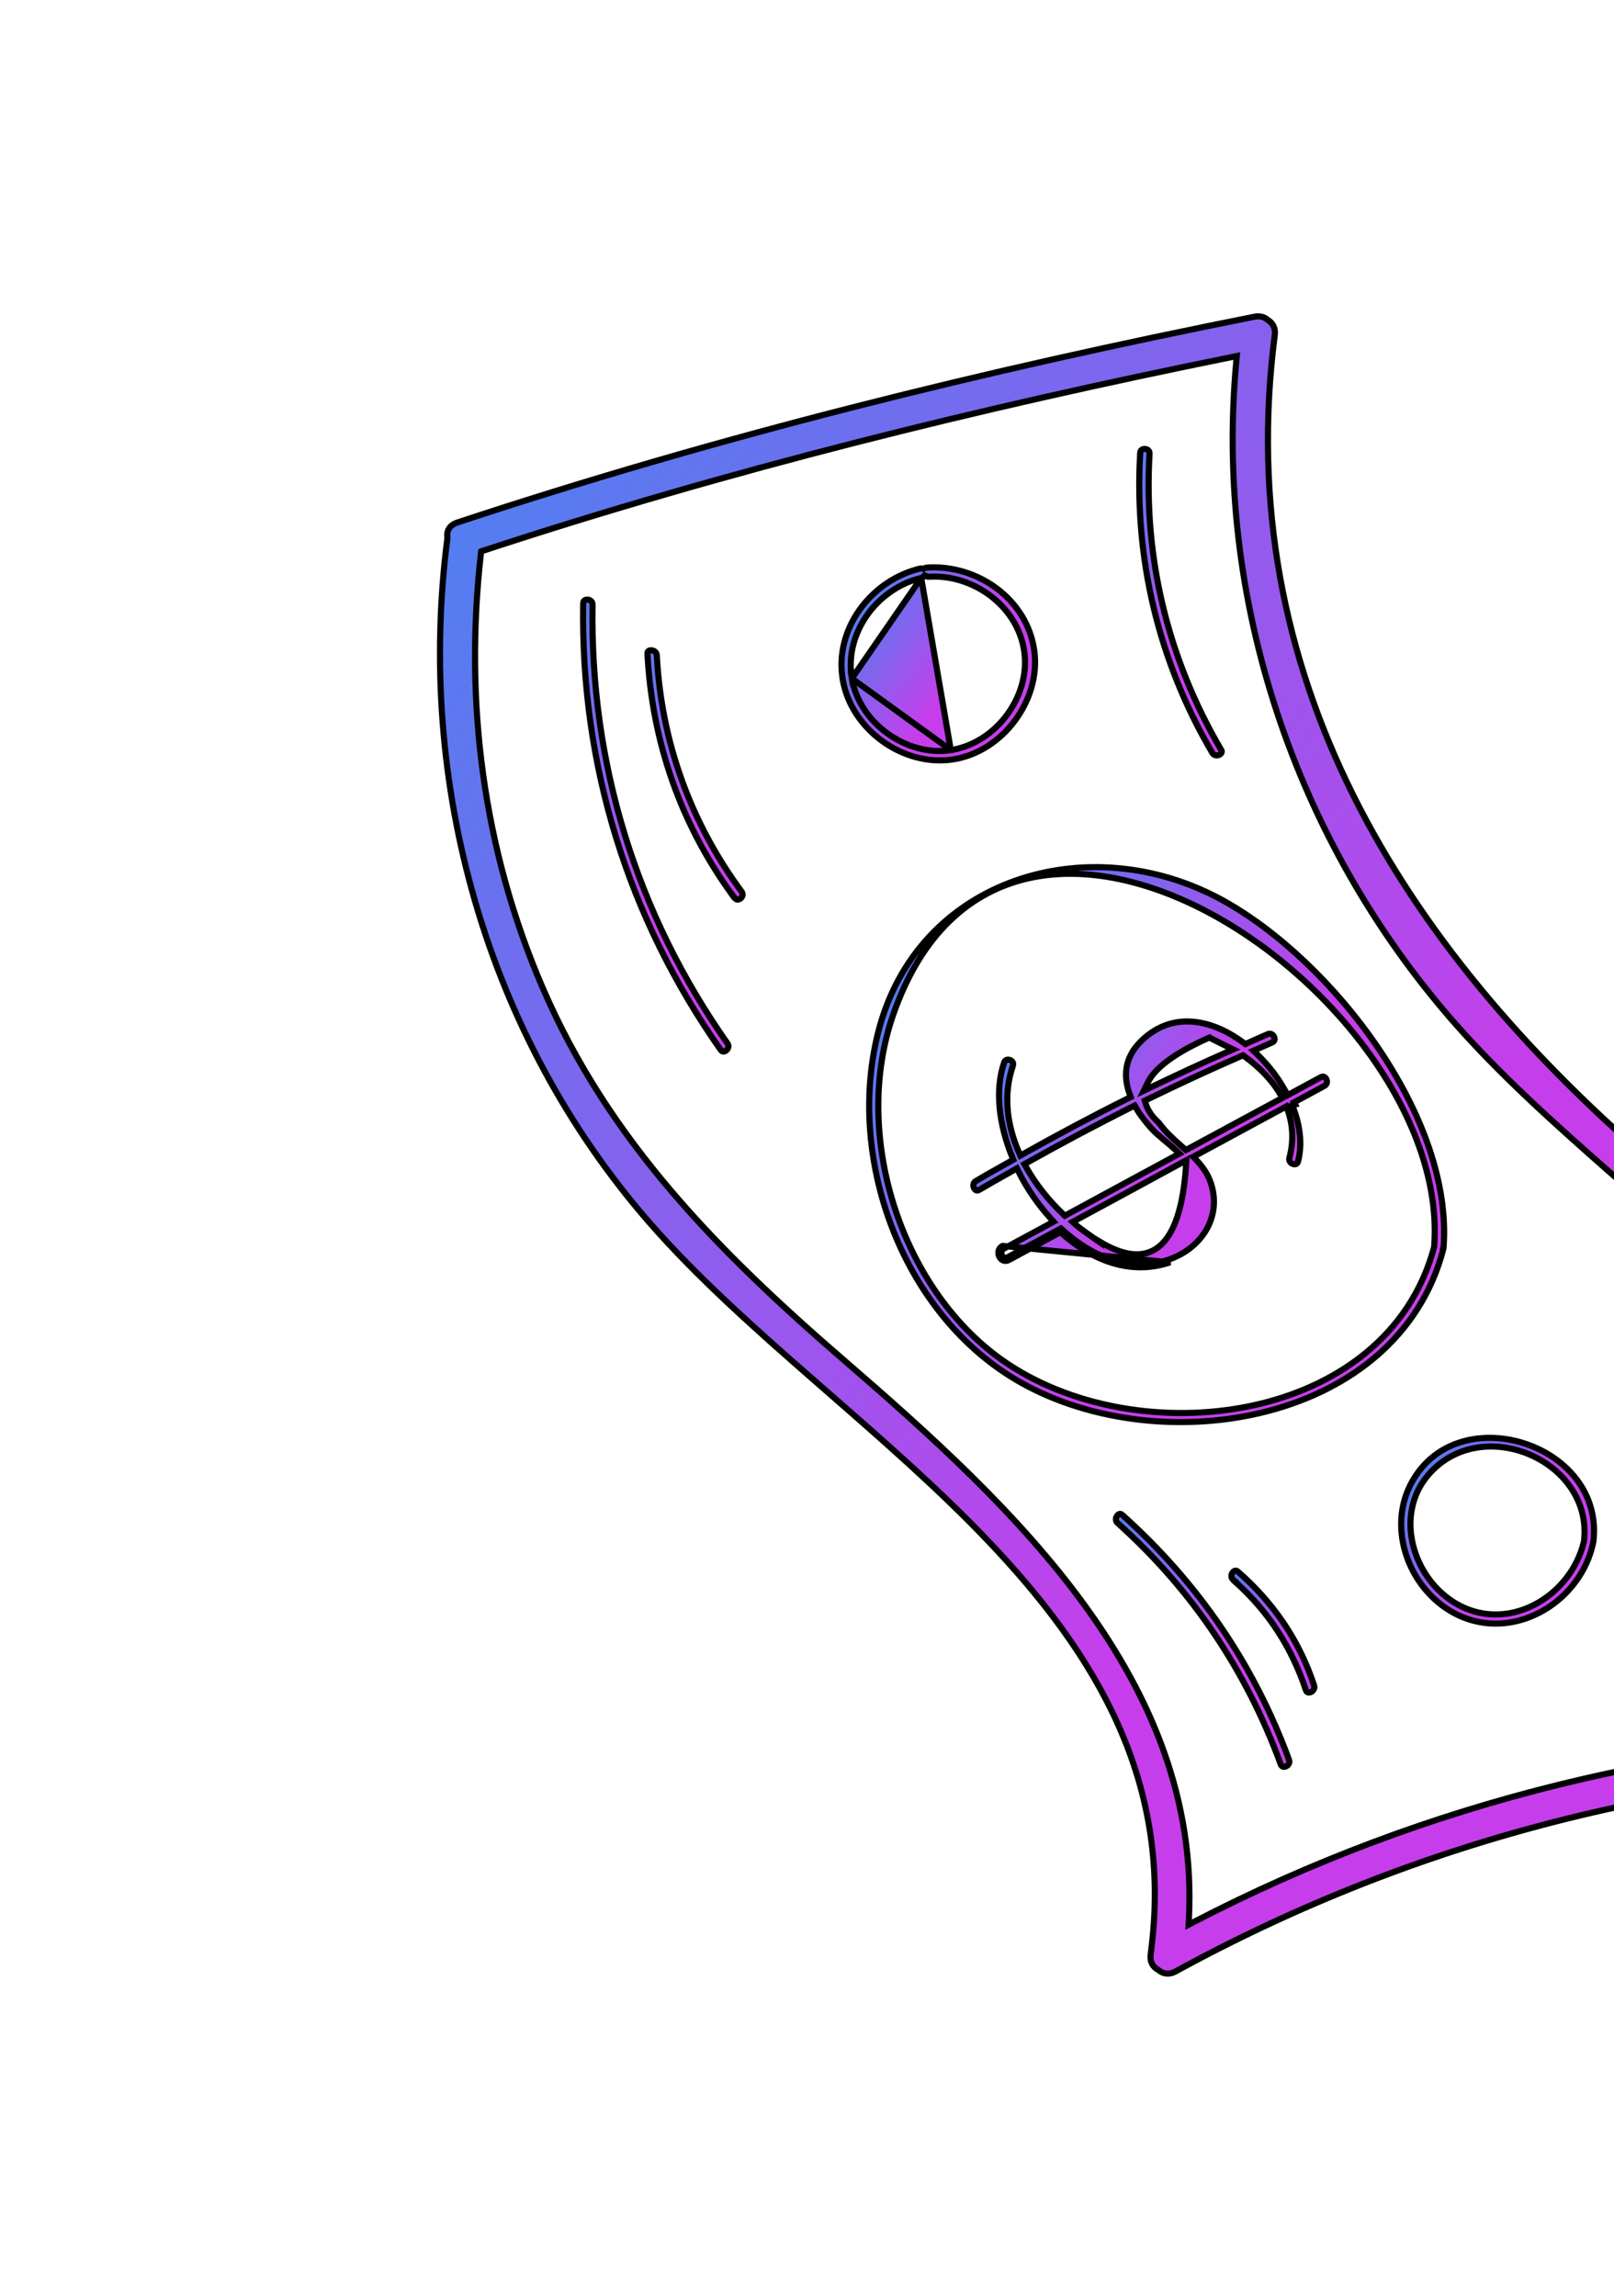 <?xml version="1.0" encoding="UTF-8"?> <svg xmlns="http://www.w3.org/2000/svg" width="213" height="303" viewBox="0 0 213 303" fill="none"> <path d="M261.75 231.365L261.694 231.773C261.52 232.349 261.174 232.753 260.737 233.027L260.72 233.038L260.705 233.05C260.328 233.34 259.852 233.521 259.251 233.522L259.25 233.522C222.745 233.659 187.169 242.609 155.135 260.146L155.135 260.146C154.236 260.639 153.44 260.446 152.865 259.949L152.831 259.92L152.793 259.9C152.157 259.557 151.716 258.879 151.851 257.869C154.942 235.222 144.586 218.224 130.394 203.331C123.868 196.483 116.517 190.065 109.277 183.745C108.647 183.195 108.018 182.645 107.39 182.097C99.541 175.235 91.919 168.453 85.681 161.294C64.162 136.582 54.865 103.396 59.039 71.043L59.046 70.987L59.038 70.933C58.976 70.512 59.043 70.109 59.244 69.771C59.444 69.437 59.794 69.136 60.354 68.949C94.763 57.571 129.946 48.874 165.5 41.803L165.5 41.803L165.509 41.801C166.265 41.633 166.867 41.837 167.295 42.206L167.32 42.228L167.349 42.245C167.951 42.613 168.356 43.272 168.228 44.231L168.228 44.233C162.478 88.987 184.996 124.778 217.539 152.923C241.218 173.406 266.468 197.3 261.75 231.365ZM156.898 253.271L156.861 253.973L157.486 253.649C188.326 237.643 222.201 229.486 256.954 228.94L257.313 228.934L257.348 228.576C259.494 206.644 249.187 190.221 235.317 175.768C229.04 169.228 222.021 163.079 215.085 157.001C214.359 156.365 213.634 155.73 212.911 155.095C205.271 148.389 197.836 141.729 191.676 134.66L191.372 134.925L191.676 134.66C170.887 110.808 160.192 79 163.169 47.524L163.22 46.984L162.688 47.091C129.276 53.843 96.155 62.025 63.744 72.675L63.498 72.755L63.469 73.012C61.251 92.541 63.74 112.069 71.563 130.224C80.348 150.64 94.962 165.302 111.476 179.569C122.661 189.236 134.428 199.809 143.196 211.904C151.96 223.993 157.711 237.577 156.898 253.271Z" fill="url(#paint0_linear_615_3121)" stroke="black" stroke-width="0.806"></path> <path d="M190.449 164.936L190.444 164.934L190.444 164.934L190.449 164.936ZM190.449 164.936C190.448 164.941 190.446 164.947 190.445 164.952L190.449 164.936ZM190.444 164.954C187.411 176.348 178.201 183.348 167.363 186.19C156.491 189.042 144.041 187.69 134.709 182.429C119.326 173.762 111.624 153.322 115.86 136.34L115.518 136.255L115.86 136.34C120.966 115.872 143.691 109.05 161.388 118.813C168.634 122.821 176.267 129.998 181.913 138.34C187.561 146.683 191.183 156.133 190.501 164.69L190.418 164.81L190.444 164.954ZM132.196 179.427L132.196 179.427C141.037 185.712 153.706 187.87 164.946 185.544C176.192 183.216 186.087 176.378 189.251 164.591L189.261 164.554L189.264 164.517C189.898 156.307 186.669 147.603 181.285 139.855C175.898 132.103 168.328 125.269 160.209 120.793C152.097 116.321 143.392 114.179 135.752 115.892C128.083 117.611 121.571 123.195 117.844 133.986C112.443 149.597 118.725 169.832 132.196 179.427Z" fill="url(#paint1_linear_615_3121)" stroke="black" stroke-width="0.806"></path> <path d="M170.563 145.896L170.662 146.442L170.751 146.394C171.606 148.745 171.866 151.119 171.304 153.248L171.303 153.251C171.249 153.466 171.144 153.558 171.047 153.6C170.937 153.647 170.783 153.652 170.619 153.593C170.283 153.473 170.059 153.16 170.159 152.782C170.772 150.508 170.604 148.371 169.922 146.442L169.766 145.998L169.352 146.222C167.446 147.248 165.546 148.278 163.647 149.308L163.645 149.309C161.746 150.338 159.847 151.367 157.943 152.393L157.485 152.64L157.839 153.022C158.677 153.922 159.38 154.867 159.781 156.071L159.782 156.073C161.284 160.472 158.642 164.684 154.289 166.192C149.277 167.903 144.278 165.983 140.217 162.29L140.005 162.098L139.753 162.234C138.629 162.845 137.497 163.457 136.364 164.069L136.364 164.069C135.231 164.681 134.098 165.293 132.973 165.904L132.971 165.905C132.783 166.008 132.641 165.997 132.535 165.953C132.418 165.904 132.304 165.794 132.23 165.636C132.08 165.316 132.144 164.948 132.49 164.758C133.512 164.21 134.528 163.659 135.543 163.108L135.543 163.108C136.56 162.556 137.575 162.006 138.595 161.459L139.052 161.214L138.702 160.832C137.008 158.983 135.522 156.835 134.394 154.555L134.204 154.171L133.833 154.384C133.264 154.71 132.691 155.033 132.118 155.356C131.154 155.899 130.189 156.444 129.239 157.004L129.235 157.007C129.052 157.118 128.92 157.107 128.827 157.069C128.72 157.026 128.609 156.921 128.534 156.759C128.382 156.429 128.448 156.042 128.782 155.843L128.783 155.843C129.751 155.264 130.731 154.714 131.714 154.163C132.281 153.845 132.848 153.527 133.414 153.202L133.72 153.027L133.587 152.7C131.824 148.382 131.274 143.846 132.509 140.225L132.509 140.224C132.579 140.015 132.698 139.914 132.817 139.865C132.947 139.813 133.112 139.811 133.274 139.867C133.435 139.924 133.567 140.03 133.64 140.156C133.707 140.274 133.739 140.432 133.669 140.64C132.351 144.503 132.901 148.467 134.475 152.081L134.653 152.489L135.041 152.272C139.618 149.711 144.212 147.253 148.899 144.92L149.222 144.759L149.097 144.42C148.663 143.244 148.484 142.053 148.67 140.894C148.855 139.74 149.407 138.59 150.476 137.496C152.502 135.44 154.826 134.669 157.179 134.802C159.546 134.936 161.97 135.989 164.155 137.633L164.346 137.776L164.563 137.678C165.476 137.265 166.385 136.853 167.313 136.456C167.672 136.309 167.987 136.486 168.136 136.805C168.21 136.963 168.223 137.125 168.185 137.251C168.151 137.366 168.067 137.485 167.869 137.567L167.869 137.567L167.864 137.569C167.542 137.708 167.226 137.85 166.913 137.991L166.911 137.991C166.597 138.133 166.286 138.272 165.97 138.409L165.411 138.649L165.851 139.069C167.402 140.554 168.742 142.301 169.737 144.16L169.929 144.519L170.286 144.323C171.632 143.584 172.965 142.866 174.299 142.146L174.302 142.145C174.49 142.041 174.633 142.052 174.738 142.096C174.855 142.146 174.969 142.256 175.043 142.414C175.193 142.734 175.129 143.102 174.781 143.293C173.435 144.032 172.102 144.75 170.768 145.47L170.923 145.757L170.557 145.862L170.563 145.896ZM132.298 164.404C131.143 165.038 132.01 166.892 133.165 166.258C134.289 165.647 135.422 165.035 136.555 164.423C137.688 163.811 138.821 163.199 139.946 162.588C144.07 166.338 149.219 168.349 154.42 166.573L132.298 164.404ZM161.944 138.826L162.742 138.475L161.957 138.095C161.568 137.907 161.198 137.72 160.822 137.529C160.496 137.363 160.164 137.195 159.811 137.022L159.629 136.896L159.422 136.989C157.261 137.96 155.519 138.93 154.196 139.903C152.877 140.873 151.95 141.863 151.455 142.884L150.951 143.923L151.992 143.423C155.3 141.833 158.599 140.299 161.944 138.826ZM135.548 153.418L135.198 153.615L135.394 153.965C136.698 156.295 138.411 158.42 140.314 160.222L140.527 160.423L140.783 160.283C143.176 158.983 145.574 157.686 147.972 156.389L147.973 156.389C150.371 155.092 152.769 153.795 155.163 152.495L155.651 152.229L155.247 151.848C154.794 151.42 154.3 151.006 153.82 150.604C153.723 150.523 153.628 150.443 153.533 150.363C152.961 149.881 152.423 149.415 151.981 148.938C151.215 148.083 150.483 147.168 149.936 146.213L149.746 145.882L149.405 146.054C144.727 148.407 140.101 150.857 135.548 153.418ZM144.354 163.381L145.154 163.935L145.139 163.85C148.305 165.76 150.955 166.091 152.937 164.507C153.981 163.672 154.782 162.34 155.367 160.568C155.954 158.793 156.336 156.543 156.522 153.83L156.572 153.097L155.927 153.449C151.32 155.964 146.693 158.465 142.065 160.966L141.561 161.239L141.988 161.621L141.996 161.628C142.137 161.754 142.298 161.898 142.478 162.024C143.088 162.475 143.724 162.945 144.354 163.381ZM156.291 151.569L156.501 151.758L156.75 151.623C158.776 150.531 160.793 149.44 162.809 148.35L162.812 148.348C164.828 147.258 166.843 146.168 168.867 145.076L169.229 144.881L169.026 144.523C167.873 142.491 166.146 140.78 164.224 139.389L164.037 139.254L163.827 139.346C159.634 141.17 155.494 143.089 151.388 145.091L151.084 145.24L151.178 145.565C151.438 146.466 152.016 147.337 152.943 148.171C153.771 149.332 154.853 150.292 155.89 151.212C156.024 151.332 156.158 151.451 156.291 151.569Z" fill="url(#paint2_linear_615_3121)" stroke="black" stroke-width="0.806"></path> <path d="M96.002 137.684L96.004 137.686C96.23 138.002 96.131 138.37 95.855 138.602C95.72 138.715 95.573 138.765 95.453 138.759C95.348 138.754 95.222 138.707 95.101 138.532L95.099 138.528C82.836 121.088 76.619 100.934 76.962 79.635C76.966 79.416 77.046 79.297 77.136 79.228C77.235 79.15 77.386 79.106 77.558 79.121C77.909 79.15 78.199 79.389 78.197 79.782C77.861 100.719 83.974 120.574 96.002 137.684Z" fill="url(#paint3_linear_615_3121)" stroke="black" stroke-width="0.806"></path> <path d="M96.948 118.478L96.612 118.031L96.603 118.045C89.806 108.646 86.056 97.888 85.445 86.283L85.445 86.283L85.445 86.28C85.432 86.068 85.502 85.965 85.573 85.908C85.658 85.839 85.8 85.794 85.979 85.808C86.346 85.838 86.663 86.088 86.681 86.481L86.681 86.481L86.681 86.483C87.273 97.84 91.115 108.5 97.864 117.651L97.866 117.653C98.104 117.971 98.009 118.325 97.742 118.549C97.61 118.66 97.46 118.712 97.331 118.707C97.214 118.702 97.078 118.651 96.948 118.478Z" fill="url(#paint4_linear_615_3121)" stroke="black" stroke-width="0.806"></path> <path d="M161.135 98.913L161.221 99.058C161.249 99.165 161.236 99.249 161.209 99.314C161.165 99.423 161.06 99.533 160.901 99.605C160.576 99.754 160.19 99.689 159.989 99.351C152.898 87.287 149.659 73.734 150.47 59.774C150.483 59.558 150.57 59.431 150.672 59.355C150.783 59.272 150.943 59.227 151.116 59.241C151.288 59.254 151.445 59.323 151.55 59.427C151.648 59.524 151.72 59.668 151.707 59.885L151.707 59.885C150.899 73.685 154.156 86.994 161.135 98.913Z" fill="url(#paint5_linear_615_3121)" stroke="black" stroke-width="0.806"></path> <path d="M251.977 215.329L252.046 215.488C252.066 215.607 252.046 215.709 252.006 215.794C251.944 215.929 251.822 216.049 251.665 216.122C251.508 216.196 251.343 216.21 251.209 216.172C251.087 216.136 250.962 216.049 250.874 215.852C243.521 199.011 232.441 185.167 217.605 174.33L217.605 174.33L217.603 174.328C217.425 174.2 217.358 174.053 217.344 173.917C217.329 173.77 217.374 173.606 217.472 173.465C217.569 173.324 217.703 173.229 217.838 173.196C217.961 173.165 218.114 173.178 218.291 173.305C233.24 184.246 244.563 198.358 251.977 215.329Z" fill="url(#paint6_linear_615_3121)" stroke="black" stroke-width="0.806"></path> <path d="M148.124 199.91L148.126 199.912C158.119 208.878 165.482 219.62 170.11 232.212C170.249 232.591 170.052 232.923 169.731 233.073C169.573 233.147 169.418 233.157 169.302 233.119C169.199 233.086 169.086 233.005 169.011 232.802L169.011 232.802C164.475 220.448 157.299 209.778 147.504 200.988L147.504 200.988L147.5 200.985C147.199 200.722 147.205 200.323 147.411 200.025C147.512 199.879 147.638 199.797 147.747 199.775C147.84 199.755 147.967 199.767 148.124 199.91Z" fill="url(#paint7_linear_615_3121)" stroke="black" stroke-width="0.806"></path> <path d="M172.331 223.014C170.496 217.451 167.388 212.629 163.006 208.723L163.024 208.696L162.744 208.46C162.443 208.206 162.445 207.818 162.651 207.52C162.752 207.375 162.879 207.29 162.993 207.265C163.09 207.244 163.221 207.256 163.38 207.395C168.072 211.499 171.471 216.478 173.421 222.4C173.543 222.779 173.337 223.121 173.012 223.275C172.853 223.35 172.705 223.358 172.598 223.323C172.506 223.294 172.4 223.218 172.331 223.014Z" fill="url(#paint8_linear_615_3121)" stroke="black" stroke-width="0.806"></path> <path d="M210.273 203.481L210.272 203.489C210.24 203.541 210.224 203.591 210.216 203.631C210.208 203.674 210.208 203.711 210.209 203.734C210.209 203.74 210.209 203.745 210.21 203.751C208.564 211.147 200.425 216.322 193.136 213.434C186.542 210.813 182.908 202.51 186.064 196.074C188.988 190.146 195.408 188.688 200.971 190.403C206.535 192.119 211.075 196.959 210.273 203.481ZM210.219 203.819C210.219 203.819 210.219 203.818 210.218 203.816L210.218 203.816C210.219 203.818 210.219 203.819 210.219 203.819ZM209.032 203.409L209.037 203.387L209.04 203.364C209.658 198.014 206.23 193.784 201.837 191.922C197.445 190.061 191.979 190.52 188.465 194.653C186.252 197.243 185.732 200.559 186.425 203.64C187.117 206.714 189.021 209.584 191.702 211.319L191.717 211.329L191.717 211.329L191.727 211.336C195.204 213.586 199.111 213.449 202.35 211.829C205.58 210.214 208.164 207.117 209.032 203.409Z" fill="url(#paint9_linear_615_3121)" stroke="black" stroke-width="0.806"></path> <path d="M125.48 98.981L125.48 98.997C119.61 99.864 113.412 95.391 112.418 89.524L125.48 98.981ZM125.48 98.981C131.36 98.079 135.936 92.023 135.192 86.13C134.434 80.044 128.466 75.721 122.557 76.104L122.557 76.104L122.555 76.104C122.47 76.11 122.355 76.087 122.28 76.052L122.019 75.929L121.819 76.135C121.778 76.178 121.704 76.226 121.573 76.264M125.48 98.981L121.573 76.264M121.573 76.264C115.814 77.644 111.39 83.472 112.418 89.523L121.573 76.264ZM122.307 74.899L122.325 74.897L122.343 74.894L122.354 74.892C129.019 74.463 135.57 79.088 136.498 85.869C137.386 92.437 132.294 99.21 125.762 100.211L125.762 100.211C119.197 101.217 112.369 96.29 111.23 89.748L111.23 89.747C110.037 83.009 114.965 76.562 121.435 75.023L121.442 75.022L121.45 75.019C121.557 74.99 121.623 74.995 121.706 75.02L121.849 75.061L121.985 75C122.112 74.942 122.189 74.909 122.307 74.899Z" fill="url(#paint10_linear_615_3121)" stroke="black" stroke-width="0.806"></path> <defs> <linearGradient id="paint0_linear_615_3121" x1="65.215" y1="60.429" x2="196.544" y2="151.662" gradientUnits="userSpaceOnUse"> <stop stop-color="#527EF0"></stop> <stop offset="1" stop-color="#C63EEB"></stop> </linearGradient> <linearGradient id="paint1_linear_615_3121" x1="121.948" y1="123.388" x2="163.458" y2="152.21" gradientUnits="userSpaceOnUse"> <stop stop-color="#527EF0"></stop> <stop offset="1" stop-color="#C63EEB"></stop> </linearGradient> <linearGradient id="paint2_linear_615_3121" x1="135.541" y1="135.082" x2="155.885" y2="149.196" gradientUnits="userSpaceOnUse"> <stop stop-color="#527EF0"></stop> <stop offset="1" stop-color="#C63EEB"></stop> </linearGradient> <linearGradient id="paint3_linear_615_3121" x1="68.41" y1="91.095" x2="93.726" y2="108.676" gradientUnits="userSpaceOnUse"> <stop stop-color="#527EF0"></stop> <stop offset="1" stop-color="#C63EEB"></stop> </linearGradient> <linearGradient id="paint4_linear_615_3121" x1="80.906" y1="91.921" x2="95.794" y2="102.264" gradientUnits="userSpaceOnUse"> <stop stop-color="#527EF0"></stop> <stop offset="1" stop-color="#C63EEB"></stop> </linearGradient> <linearGradient id="paint5_linear_615_3121" x1="144.378" y1="67.698" x2="160.695" y2="79.025" gradientUnits="userSpaceOnUse"> <stop stop-color="#527EF0"></stop> <stop offset="1" stop-color="#C63EEB"></stop> </linearGradient> <linearGradient id="paint6_linear_615_3121" x1="213.853" y1="177.986" x2="240.777" y2="196.777" gradientUnits="userSpaceOnUse"> <stop stop-color="#527EF0"></stop> <stop offset="1" stop-color="#C63EEB"></stop> </linearGradient> <linearGradient id="paint7_linear_615_3121" x1="144.021" y1="204.216" x2="163.266" y2="217.622" gradientUnits="userSpaceOnUse"> <stop stop-color="#527EF0"></stop> <stop offset="1" stop-color="#C63EEB"></stop> </linearGradient> <linearGradient id="paint8_linear_615_3121" x1="160.917" y1="209.318" x2="170.221" y2="215.794" gradientUnits="userSpaceOnUse"> <stop stop-color="#527EF0"></stop> <stop offset="1" stop-color="#C63EEB"></stop> </linearGradient> <linearGradient id="paint9_linear_615_3121" x1="188.128" y1="192.149" x2="201.345" y2="201.322" gradientUnits="userSpaceOnUse"> <stop stop-color="#527EF0"></stop> <stop offset="1" stop-color="#C63EEB"></stop> </linearGradient> <linearGradient id="paint10_linear_615_3121" x1="114.744" y1="77.867" x2="127.901" y2="86.997" gradientUnits="userSpaceOnUse"> <stop stop-color="#527EF0"></stop> <stop offset="1" stop-color="#C63EEB"></stop> </linearGradient> </defs> </svg> 